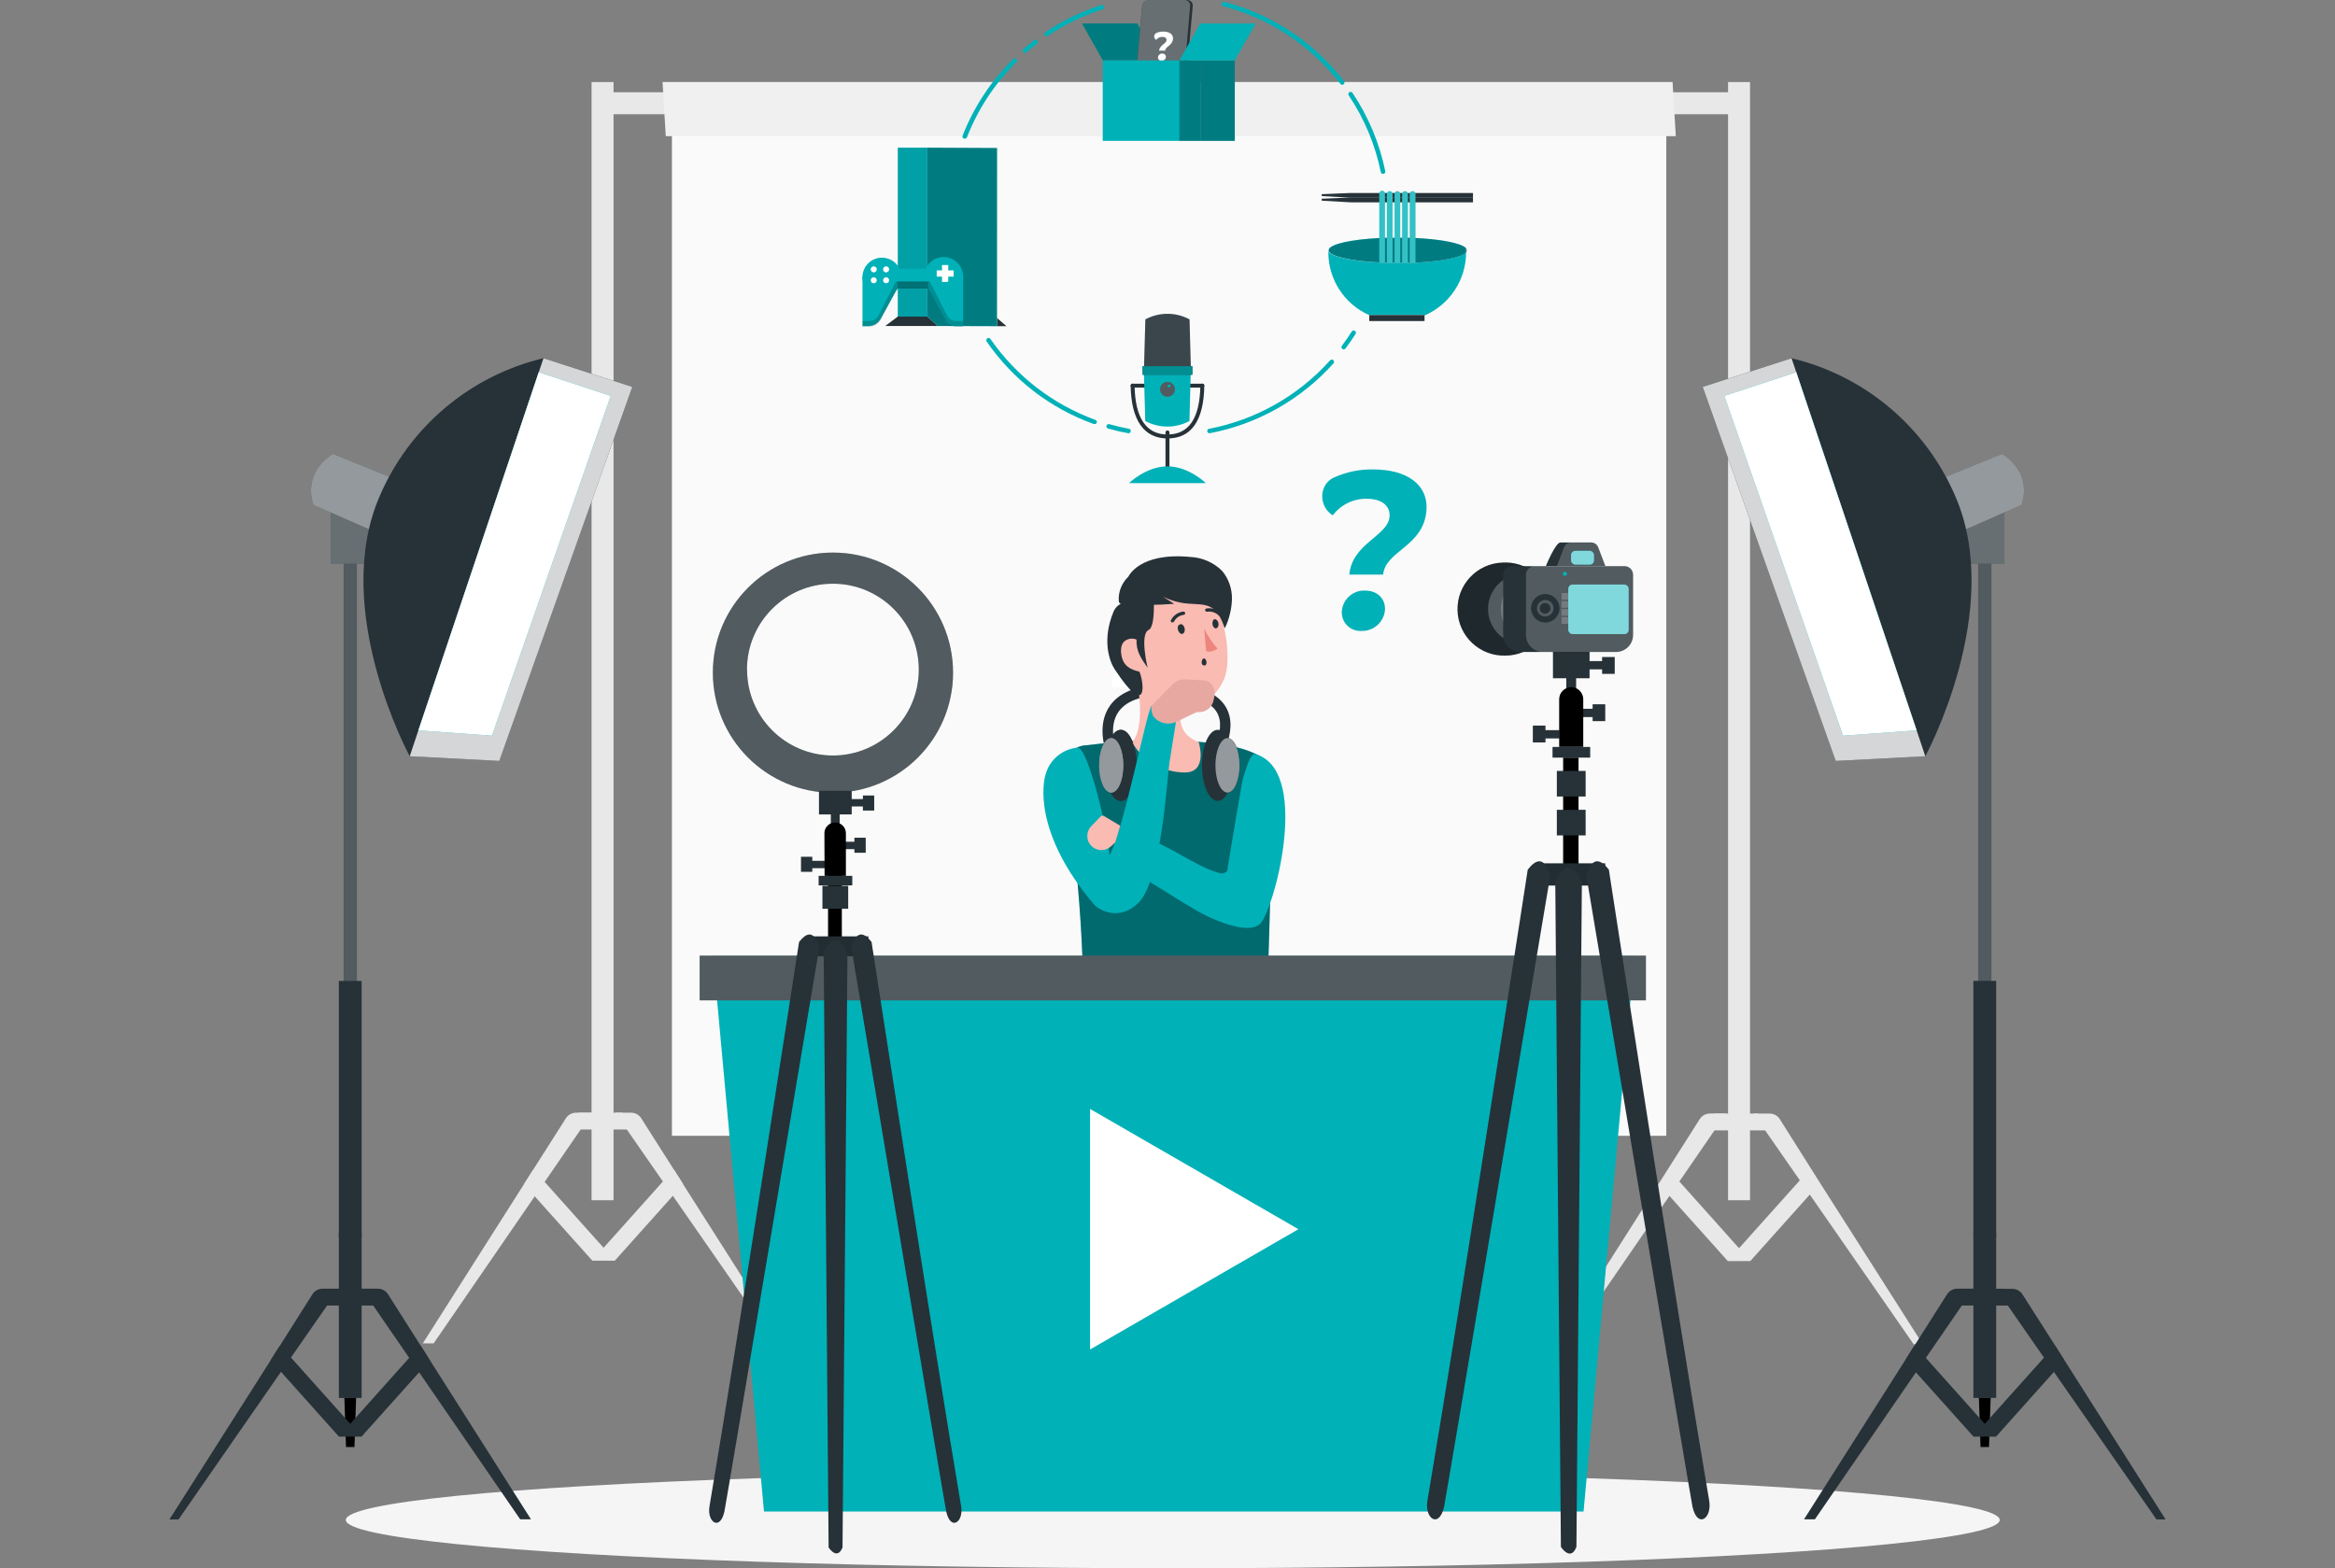 <?xml version="1.0" encoding="UTF-8"?>
<svg id="Layer_2" data-name="Layer 2" xmlns="http://www.w3.org/2000/svg" viewBox="0 0 921.39 618.9">
  <rect x="0" y="0" width="921.39" height="618.9" fill="#808080" stroke="none"/>
  <defs>
    <style>
      .cls-1 {
        opacity: 0;
      }

      .cls-1, .cls-2, .cls-3, .cls-4, .cls-5, .cls-6, .cls-7, .cls-8, .cls-9, .cls-10, .cls-11, .cls-12, .cls-13, .cls-14, .cls-15, .cls-16, .cls-17, .cls-18, .cls-19, .cls-20 {
        stroke-width: 0px;
      }

      .cls-1, .cls-19 {
        fill: #00b1b8;
      }

      .cls-2 {
        opacity: .8;
      }

      .cls-2, .cls-3, .cls-7, .cls-8, .cls-11, .cls-13, .cls-17, .cls-20 {
        isolation: isolate;
      }

      .cls-2, .cls-8, .cls-11, .cls-12, .cls-13 {
        fill: #fff;
      }

      .cls-3, .cls-8 {
        opacity: .3;
      }

      .cls-4 {
        fill: #f9bbb2;
      }

      .cls-21, .cls-11 {
        opacity: .5;
      }

      .cls-5 {
        fill: #e6a8a1;
      }

      .cls-7, .cls-13, .cls-22 {
        opacity: .2;
      }

      .cls-9 {
        fill: #f5f5f5;
      }

      .cls-10 {
        fill: #f0f0f0;
      }

      .cls-14 {
        fill: #fafafa;
      }

      .cls-15 {
        fill: #263238;
      }

      .cls-23, .cls-20 {
        opacity: .1;
      }

      .cls-16 {
        fill: #ed847e;
      }

      .cls-17 {
        opacity: .4;
      }

      .cls-18 {
        fill: #e8e8e8;
      }
    </style>
  </defs>
  <g id="Layer_1-2" data-name="Layer 1">
    <g>
      <rect class="cls-1" width="921.39" height="618.9"/>
      <g>
        <g id="freepik--background-complete--inject-6">
          <rect class="cls-18" x="681.89" y="32.38" width="8.67" height="441.29"/>
          <polygon class="cls-18" points="674.08 446.09 676.43 439.46 693.65 439.46 698.38 446.09 674.08 446.09"/>
          <polygon class="cls-18" points="654.81 467.53 659.05 472.29 681.74 497.62 681.75 497.62 683.47 497.62 683.62 497.62 688.84 497.62 688.99 497.62 690.72 497.62 689.06 495.75 688.84 495.5 686.23 492.59 683.62 489.7 683.18 489.21 681.75 487.59 662.97 466.6 658.85 462.01 658.31 462.01 654.81 467.53"/>
          <polygon class="cls-18" points="717.64 467.53 713.53 472.12 690.72 497.62 681.74 497.62 681.75 497.61 683.4 495.74 683.62 495.5 686.23 492.59 688.84 489.7 689.28 489.19 690.72 487.57 709.61 466.49 713.61 462.01 714.13 462.01 717.64 467.53"/>
          <path class="cls-18" d="m758.72,530.49h-3.6l-40.39-58.2-3.94-5.65-14.27-20.55-4.59-6.63h6.38c1.62,0,3.12.82,3.99,2.19l12.94,20.52,3.5,5.54,39.99,62.79Z"/>
          <path class="cls-18" d="m614.25,530.49l56.47-88.85c.87-1.36,2.37-2.18,3.99-2.19h6.4l-62.57,91.03h-4.27Z"/>
          <rect class="cls-18" x="233.43" y="32.38" width="8.67" height="441.29"/>
          <polygon class="cls-18" points="226.02 445.75 228.38 439.12 245.6 439.12 250.33 445.75 226.02 445.75"/>
          <polygon class="cls-18" points="206.75 467.36 210.99 472.11 233.68 497.45 233.68 497.45 235.42 497.45 235.57 497.45 240.78 497.45 240.94 497.45 242.67 497.45 241 495.59 240.78 495.33 238.18 492.42 235.57 489.51 235.11 489.02 233.68 487.42 214.92 466.44 210.79 461.84 210.25 461.84 206.75 467.36"/>
          <polygon class="cls-18" points="269.58 467.36 265.47 471.96 242.67 497.45 233.68 497.45 233.68 497.44 235.35 495.57 235.57 495.33 238.18 492.42 240.78 489.51 241.22 489.02 242.67 487.41 261.55 466.3 265.56 461.84 266.08 461.84 269.58 467.36"/>
          <path class="cls-18" d="m309.5,530.16h-3.58l-40.39-58.2-3.92-5.65-14.26-20.55-4.59-6.63h6.28c1.62,0,3.12.82,3.99,2.19l13.04,20.52,3.5,5.54,39.94,62.79Z"/>
          <path class="cls-18" d="m166.83,530.16l56.47-88.85c.87-1.36,2.37-2.18,3.99-2.19h6.4l-62.57,91.03h-4.27Z"/>
          <rect class="cls-14" x="265.14" y="46.42" width="392.38" height="401.82"/>
          <rect class="cls-18" x="239.17" y="36.41" width="445.66" height="8.67"/>
          <polygon class="cls-10" points="659.99 32.37 261.44 32.37 262.71 53.74 661.27 53.74 659.99 32.37"/>
        </g>
        <g id="freepik--Shadow--inject-6">
          <ellipse id="freepik--path--inject-6" class="cls-9" cx="462.78" cy="599.85" rx="326.32" ry="19.05"/>
        </g>
        <g id="freepik--Character--inject-6">
          <polygon class="cls-19" points="457.56 216.56 457.37 216.57 457.37 216.56 457.56 216.56"/>
          <path class="cls-12" d="m441.96,262.67c-1.8,2.39-3.87,5.91-2.98,8.6h16.16l2.24-15.77h-12.39v.4c-.44,2.47-1.48,4.79-3.03,6.77Z"/>
          <path class="cls-12" d="m479.72,262.67c1.8,2.39,3.89,5.91,2.98,8.6h-16.29l-2.1-15.77h12.39v.4c.44,2.47,1.48,4.79,3.03,6.77Z"/>
          <path class="cls-15" d="m441.33,239.46c-.61.64-1.03,1.43-1.23,2.29-.19.89.23,1.79,1.03,2.22.9.26,1.88,0,2.52-.69,2.32-1.95,3-5.22,3.52-8.21,0,0-2.73,1.43-2.95,1.68-1.06.79-2.03,1.7-2.89,2.71Z"/>
          <path class="cls-19" d="m481.84,293.64c-19.91-2.32-33.88-1.8-53.86.54h-.3c-5.29.89-8.85,5.9-7.96,11.19,0,0,0,0,0,0,5.64,34.24,8.27,68.91,7.84,103.61l72.22-1.35c.5-33.85,3.37-85.38.88-101.13,3.55-8.31-11.85-11.68-18.82-12.86Z"/>
          <path class="cls-17" d="m481.84,293.64c-19.91-2.32-33.88-1.8-53.86.54h-.3c-5.29.89-8.85,5.9-7.96,11.19,0,0,0,0,0,0,5.64,34.24,8.27,68.91,7.84,103.61l72.22-1.35c.5-33.85,3.37-85.38.88-101.13,3.55-8.31-11.85-11.68-18.82-12.86Z"/>
          <path class="cls-15" d="m479.61,302.04c0,5.94,2.14,10.75,4.76,10.75s4.75-4.81,4.75-10.75-2.12-10.74-4.75-10.74-4.76,4.81-4.76,10.74Z"/>
          <path class="cls-15" d="m436.55,296.82c-.19-.42-4.09-10.57,1.48-18.38,4.24-5.97,12.69-8.72,25.08-8.18,9.93.45,16.68,3.1,20.04,7.89,4.04,5.74,1.94,12.54,1.14,15.15l-.08.3-3.94-1.23.1-.32c.69-2.22,2.29-7.44-.57-11.53-2.61-3.69-8.28-5.76-16.83-6.13-10.91-.49-18.16,1.68-21.56,6.45-4.27,6.01-1.03,14.39-.99,14.47l-3.87,1.5Z"/>
          <path class="cls-15" d="m474.29,302.04c0,7.76,2.78,14.04,6.21,14.04s6.21-6.28,6.21-14.04-2.78-14.02-6.21-14.02-6.21,6.28-6.21,14.02Z"/>
          <path class="cls-15" d="m448.49,302.04c0,7.76-2.78,14.04-6.21,14.04s-6.19-6.28-6.19-14.04,2.78-14.02,6.19-14.02,6.21,6.28,6.21,14.02Z"/>
          <path class="cls-15" d="m448.49,302.04c0,7.76-2.78,14.04-6.21,14.04s-6.19-6.28-6.19-14.04,2.78-14.02,6.19-14.02,6.21,6.28,6.21,14.02Z"/>
          <path class="cls-15" d="m443.25,302.04c0,5.94-2.14,10.75-4.76,10.75s-4.76-4.81-4.76-10.75,2.14-10.74,4.76-10.74,4.76,4.81,4.76,10.74Z"/>
          <path class="cls-15" d="m443.25,302.04c0,5.94-2.14,10.75-4.76,10.75s-4.76-4.81-4.76-10.75,2.14-10.74,4.76-10.74,4.76,4.81,4.76,10.74Z"/>
          <g class="cls-21">
            <path class="cls-12" d="m443.25,302.04c0,5.94-2.14,10.75-4.76,10.75s-4.76-4.81-4.76-10.75,2.14-10.74,4.76-10.74,4.76,4.81,4.76,10.74Z"/>
            <path class="cls-12" d="m443.25,302.04c0,5.94-2.14,10.75-4.76,10.75s-4.76-4.81-4.76-10.75,2.14-10.74,4.76-10.74,4.76,4.81,4.76,10.74Z"/>
          </g>
          <path class="cls-15" d="m479.61,302.04c0,5.94,2.14,10.75,4.76,10.75s4.75-4.81,4.75-10.75-2.12-10.74-4.75-10.74-4.76,4.81-4.76,10.74Z"/>
          <path class="cls-11" d="m479.61,302.04c0,5.94,2.14,10.75,4.76,10.75s4.75-4.81,4.75-10.75-2.12-10.74-4.75-10.74-4.76,4.81-4.76,10.74Z"/>
          <path class="cls-4" d="m447.04,292.75c-.67.89,6.97,12.1,20.52,12.1,9.22,0,5.47-11.97,5.47-11.97-6.73-2.58-7.74-7.3-7.2-12.84.14-1.55.38-3.09.74-4.61l-11.46-9.51-8.42-7.02c2.2,9.49,5.69,26.2.35,33.85Z"/>
          <path class="cls-7" d="m455.37,269.35c-.1,1.46-.05,2.93.17,4.38.54,4.36,6.23,8.89,10.5,9.74.15-1.55.39-3.09.74-4.61l-11.41-9.51Z"/>
          <path class="cls-4" d="m443.72,238.52c2.86-9.57,12.93-15,22.5-12.15,14.12,3.8,19.07,23.66,18.03,36.17-.64,9.85-9.15,17.31-19,16.67-3.61-.24-7.07-1.57-9.91-3.81-7.93-6.13-8.95-14.12-11.87-27.53-.73-3.08-.65-6.3.25-9.34Z"/>
          <path class="cls-15" d="m474.3,262.08c.24.42.72.64,1.19.54.38-.19.61-.59.59-1.01.03-.48-.09-.95-.35-1.35-.19-.25-.49-.49-.77-.4-.69.2-.98,1.67-.66,2.22Z"/>
          <path class="cls-4" d="m443.17,252.44c3.5-.88,7.25,3.15,8.75,6.21,1.68,3.37.54,6.88-3.27,6.21-2.93-.57-5.56-2.19-7.39-4.56-2.24-3.01-1.6-6.98,1.9-7.86Z"/>
          <path class="cls-15" d="m465.79,246.36c.74-.19,1.48.64,1.68,1.68s-.3,2.07-1.01,2.15-1.45-.74-1.68-1.85.27-1.82,1.01-1.99Z"/>
          <path class="cls-15" d="m479.35,244.36c.66,0,1.31.66,1.46,1.68s-.27,1.77-.91,1.92-1.3-.57-1.45-1.57.24-1.95.89-2.04Z"/>
          <path class="cls-16" d="m475.94,257.03c1.58.34,3.22-.05,4.48-1.06-2.1-2.37-3.87-5.01-5.25-7.86l.77,8.92Z"/>
          <path class="cls-15" d="m463.2,245.4c.73-1.47,2.14-2.5,3.77-2.74.36.02.67-.25.7-.61.02-.36-.25-.67-.61-.7-.06,0-.12,0-.18.01-2.06.25-3.87,1.51-4.81,3.37h0c-.18.3-.08.69.22.88.1.03.2.03.3,0,.23.05.47-.03.62-.2Z"/>
          <path class="cls-15" d="m481.81,242.88c.25-.25.25-.65,0-.9,0,0,0,0,0,0-1.52-1.49-3.65-2.18-5.76-1.85h0c-.35.07-.57.41-.49.76,0,0,0,0,0,.01.08.35.42.57.77.5,1.69-.24,3.4.32,4.61,1.53.16.14.38.2.59.15.11-.04.2-.11.27-.2Z"/>
          <path class="cls-15" d="m455.35,238.42c0-.75-.62-1.36-1.38-1.35-.1,0-.21.01-.31.04l-8.99.5c-2.35.15-4.4,1.63-5.28,3.8-4.66,11.29-1.57,19.62.45,22.7,13.46,20.38,11.53,4.75,9.76.96-3.72-.88-5.96-2.27-6.87-5.5-.57-2.1-.69-5.05.93-6.45,1.34-1.12,3.2-1.4,4.81-.72-.2,4.43,1.68,7.3,4.38,11.12,0,0-3.2-13.19.37-14.89,2.05-.99,2.1-6.95,2.12-10.22Z"/>
          <path class="cls-15" d="m445.25,227.58c-2.58,2.45-3.97,5.9-3.8,9.46.01.39.16.77.42,1.06.31.24.7.36,1.09.34,6.78.44,13.59.39,20.36-.15l-4.53-2.91c3.15,1.6,6.58,2.57,10.1,2.84,3.2.27,6.73,0,9.36,1.68s3.96,5.05,5.05,8.08c1.74-3.62,2.71-7.56,2.83-11.58.08-4.03-1.28-7.96-3.85-11.07-3.33-3.32-7.77-5.29-12.47-5.52-20.31-1.99-24.56,7.78-24.56,7.78Z"/>
          <path class="cls-19" d="m412.71,305.25c-1.28,3.6-4.93,23.56,18.98,51.69,1.97,2.31,10.25,6.83,17.72-.84,9-9.27,11.18-49.67,12.03-54.97s1.78-11.26,2.61-16.38c-8.94,1.03-7.69-3.52-9.66-6.23-2,2.54-11.18,49.88-16.63,59.09.17-6.13-8.26-43.17-12.66-42.55-5.81.58-10.7,4.6-12.4,10.18Z"/>
          <path class="cls-4" d="m440.09,332.35c.64-1.78,1.16-3.74,1.95-6.48l-6.51-3.89c-.43-.17-.92-.06-1.25.27l-3.48,3.58c-1.63,1.57-2.18,3.95-1.41,6.08,1.1,2.87,4.32,4.31,7.2,3.21.64-.25,1.23-.61,1.74-1.07l1.85-1.68h0l-.08-.02Z"/>
          <path class="cls-19" d="m490.43,307.39c-.4,1.38-6.38,37.03-6.16,36.29-1.48,1.68-3.11.84-4.19.52-8.33-2.49-18.87-10.54-27.2-13.03-1.14-.34-2.58-.62-3.37.24-.44.56-.68,1.24-.71,1.95-.3,2.27-1.55,6.73-1.85,8.95-.12.52-.08,1.06.12,1.55.25.37.6.67,1.01.86,10.3,5.94,14.34,8.99,24.62,14.95,4.48,2.58,19.44,9.69,24.52,4.91,5.37-5.05,19.59-57.79-.24-66.4-2.12-.91-3.15-2.44-6.56,9.21Z"/>
          <path class="cls-5" d="m479.05,275.55c-.08.32-.15.64-.2.94-.59,2.72-3.04,4.63-5.82,4.53h-.67c-.47.1-4.68,2.15-7.94,3.74-3.26,1.64-7.23.72-9.42-2.2-.53-1.2-.76-2.5-.69-3.8,0-.25,5.2-5.42,8.42-8.7,1.43-1.42,3.41-2.13,5.42-1.94,1.68.17,4.95.22,6.95.42,3.5.29,4.68,3.65,3.97,7.02Z"/>
          <path class="cls-19" d="m548.31,203.92c.37-4.34-3.18-7.09-8.94-7.09-5.28-.1-10.28,2.34-13.46,6.55h0c-5.62-3.47-5.59-12.07.37-14.89,4.88-2.22,10.19-3.33,15.55-3.23,13.26,0,21.88,5.92,21.04,16.36-1.25,14.15-16.24,15.75-17.07,25.13h-13.36c1.16-12.39,15.2-15.15,15.87-22.82Zm-18.8,37.03c.49-4.64,4.51-8.09,9.17-7.88,4.95,0,8.2,3.37,7.81,7.88-.51,4.67-4.51,8.16-9.21,8.04-4.03.27-7.53-2.77-7.8-6.81-.03-.43-.02-.86.03-1.29v.05Z"/>
          <polygon class="cls-19" points="624.87 596.52 301.47 596.52 281.36 377.32 645 377.32 624.87 596.52"/>
          <rect class="cls-15" x="276.08" y="377.13" width="373.4" height="17.65"/>
          <rect class="cls-13" x="276.08" y="377.13" width="373.4" height="17.65"/>
          <polygon class="cls-12" points="512.36 485.1 430.14 437.64 430.14 532.56 512.36 485.1"/>
        </g>
        <g id="freepik--Lamps--inject-6">
          <polygon class="cls-6" points="778.7 486.67 781.52 571.07 784.86 571.07 787.68 486.67 778.7 486.67"/>
          <polygon class="cls-15" points="771.04 515.21 773.39 508.58 790.61 508.58 795.34 515.21 771.04 515.21"/>
          <polygon class="cls-15" points="751.77 536.82 756.01 541.58 778.7 566.91 778.7 566.91 780.43 566.91 780.58 566.91 785.8 566.91 785.95 566.91 787.68 566.91 786.02 565.06 785.8 564.81 783.19 561.9 780.58 558.99 780.14 558.5 778.7 556.88 759.93 535.89 755.81 531.3 755.27 531.3 751.77 536.82"/>
          <polygon class="cls-15" points="814.59 536.82 810.49 541.41 787.68 566.91 778.7 566.91 778.7 566.9 780.36 565.04 780.58 564.81 783.19 561.9 785.8 558.99 786.24 558.48 787.68 556.86 806.57 535.78 810.57 531.3 811.09 531.3 814.59 536.82"/>
          <rect class="cls-15" x="780.58" y="201.29" width="5.22" height="350.39"/>
          <rect class="cls-13" x="780.58" y="222.53" width="5.22" height="329.15"/>
          <path class="cls-15" d="m854.52,599.63h-3.58l-40.44-58.17-3.92-5.64-14.29-20.57-4.59-6.61h6.38c1.62-.01,3.13.82,3.99,2.19l13.11,20.53,3.5,5.52,39.85,62.74Z"/>
          <path class="cls-15" d="m711.86,599.61l56.47-88.85c.87-1.36,2.37-2.18,3.99-2.19h6.4l-62.57,91.03h-4.27Z"/>
          <rect class="cls-15" x="775.45" y="201.29" width="15.5" height="21.24"/>
          <rect class="cls-8" x="775.45" y="201.29" width="15.5" height="21.24"/>
          <path class="cls-15" d="m765.89,188.92l24.1-9.8c3.35,1.97,5.99,4.95,7.56,8.52,1.46,3.74,1.5,7.88.13,11.65l-23.04,10.1-8.75-20.47Z"/>
          <path class="cls-11" d="m765.89,188.92l24.1-9.8c3.35,1.97,5.99,4.95,7.56,8.52,1.46,3.74,1.5,7.88.13,11.65l-23.04,10.1-8.75-20.47Z"/>
          <path class="cls-15" d="m759.73,298.45s31.3-57.58,11.9-102.45c-11.69-27.43-35.68-47.7-64.68-54.63l-.52.17,53,156.92.3-.02Z"/>
          <polygon class="cls-15" points="706.95 141.38 671.89 152.69 724.37 300.3 759.73 298.45 706.95 141.38"/>
          <polygon class="cls-2" points="706.95 141.38 671.89 152.69 724.37 300.3 759.73 298.45 706.95 141.38"/>
          <polygon class="cls-19" points="708.8 146.9 680.42 156.25 727.26 290.32 756.29 288.24 708.8 146.9 708.8 146.9"/>
          <polygon class="cls-12" points="708.8 146.9 680.42 156.25 727.26 290.32 756.29 288.24 708.8 146.9 708.8 146.9"/>
          <rect class="cls-15" x="778.7" y="387.1" width="8.99" height="164.57"/>
          <polygon class="cls-6" points="142.7 486.67 139.87 571.07 136.54 571.07 133.71 486.67 142.7 486.67"/>
          <polygon class="cls-15" points="150.36 515.21 147.98 508.58 130.78 508.58 126.05 515.21 150.36 515.21"/>
          <polygon class="cls-15" points="169.61 536.82 165.39 541.58 142.7 566.91 142.68 566.91 140.96 566.91 140.81 566.91 135.6 566.91 135.43 566.91 133.71 566.91 135.38 565.06 135.6 564.81 138.2 561.9 140.81 558.99 141.25 558.5 142.68 556.88 161.46 535.89 165.59 531.3 166.11 531.3 169.61 536.82"/>
          <polygon class="cls-15" points="106.78 536.82 110.89 541.41 133.71 566.91 142.7 566.91 142.68 566.9 141.03 565.04 140.81 564.81 138.2 561.9 135.6 558.99 135.16 558.48 133.71 556.86 114.83 535.78 110.82 531.3 110.28 531.3 106.78 536.82"/>
          <rect class="cls-15" x="135.6" y="201.29" width="5.22" height="350.39"/>
          <rect class="cls-13" x="135.6" y="222.53" width="5.22" height="329.15"/>
          <path class="cls-15" d="m66.88,599.63h3.58l40.39-58.22,3.94-5.64,14.29-20.57,4.59-6.61h-6.4c-1.62,0-3.13.82-3.99,2.19l-13.01,20.58-3.5,5.52-39.9,62.74Z"/>
          <path class="cls-15" d="m209.53,599.61l-56.43-88.85c-.86-1.37-2.37-2.19-3.99-2.19h-6.41l62.57,91.03h4.26Z"/>
          <rect class="cls-15" x="130.46" y="201.29" width="15.5" height="21.24"/>
          <rect class="cls-8" x="130.46" y="201.29" width="15.5" height="21.24"/>
          <path class="cls-15" d="m155.49,188.92l-24.08-9.8c-3.35,1.97-5.99,4.95-7.56,8.52-1.46,3.74-1.5,7.88-.13,11.65l23.04,10.1,8.73-20.47Z"/>
          <path class="cls-11" d="m155.49,188.92l-24.08-9.8c-3.35,1.97-5.99,4.95-7.56,8.52-1.46,3.74-1.5,7.88-.13,11.65l23.04,10.1,8.73-20.47Z"/>
          <path class="cls-15" d="m161.67,298.45s-31.3-57.58-11.93-102.45c11.69-27.43,35.68-47.7,64.68-54.63l.5.17-52.95,156.92-.3-.02Z"/>
          <polygon class="cls-15" points="214.45 141.38 249.5 152.69 197.03 300.3 161.67 298.45 214.45 141.38"/>
          <polygon class="cls-2" points="214.45 141.38 249.5 152.69 197.03 300.3 161.67 298.45 214.45 141.38"/>
          <polygon class="cls-19" points="212.58 146.9 240.97 156.25 194.13 290.32 165.1 288.24 212.58 146.9 212.58 146.9"/>
          <polygon class="cls-12" points="212.58 146.9 240.97 156.25 194.13 290.32 165.1 288.24 212.58 146.9 212.58 146.9"/>
          <rect class="cls-15" x="133.71" y="387.12" width="8.99" height="164.57"/>
          <path class="cls-15" d="m281.29,265.45c0,26.17,21.2,47.4,47.38,47.41,26.17,0,47.4-21.2,47.41-47.38,0-26.17-21.2-47.4-47.38-47.41h-.02c-26.17,0-47.38,21.19-47.39,47.36v.02Zm13.46-1.19c0-18.72,15.18-33.9,33.9-33.9s33.9,15.18,33.9,33.9-15.18,33.9-33.9,33.9c-18.72-.02-33.88-15.21-33.86-33.93h0l-.03.03Z"/>
          <g class="cls-22">
            <path class="cls-12" d="m281.29,265.45c0,26.17,21.2,47.4,47.38,47.41,26.17,0,47.4-21.2,47.41-47.38,0-26.17-21.2-47.4-47.38-47.41h-.02c-26.17,0-47.38,21.19-47.39,47.36v.02Zm13.46-1.19c0-18.72,15.18-33.9,33.9-33.9s33.9,15.18,33.9,33.9-15.18,33.9-33.9,33.9c-18.72-.02-33.88-15.21-33.86-33.93h0l-.03.03Z"/>
          </g>
          <rect class="cls-15" x="337.15" y="330.6" width="4.46" height="5.94"/>
          <rect class="cls-15" x="332.19" y="332.2" width="8.04" height="2.91"/>
          <rect class="cls-15" x="316.07" y="338.12" width="4.46" height="5.94"/>
          <rect class="cls-15" x="317.45" y="339.72" width="8.04" height="2.91"/>
          <rect class="cls-15" x="340.5" y="313.94" width="4.46" height="5.94"/>
          <rect class="cls-15" x="335.54" y="315.35" width="8.04" height="2.91"/>
          <rect class="cls-6" x="326.75" y="331.27" width="5.44" height="67.02"/>
          <rect class="cls-15" x="324.53" y="349.6" width="10.17" height="9.04"/>
          <rect class="cls-15" x="327.85" y="319.78" width="3.48" height="10.82"/>
          <path class="cls-6" d="m325.37,345.65h8.42v-16.83c0-2.34-1.9-4.24-4.24-4.24h0c-2.34,0-4.24,1.9-4.24,4.24h0l.07,16.83Z"/>
          <rect class="cls-15" x="323.03" y="345.65" width="13.28" height="3.77"/>
          <rect class="cls-15" x="323.17" y="312.1" width="12.91" height="9.31"/>
          <rect class="cls-15" x="318.37" y="369.54" width="24.29" height="7.84"/>
          <rect class="cls-20" x="318.37" y="369.54" width="24.29" height="7.84"/>
          <path class="cls-15" d="m334.41,376.18s-4.51-11.18-9.39,0l1.95,234.51s3.37,5.32,5.49,0l1.95-234.51Z"/>
          <path class="cls-15" d="m343.92,371.75s23.83,154.84,35.34,222.66c1.08,6.29-4.14,9.98-5.89,2.07-.69-3.11-37.38-222.28-37.38-222.28,0,0,1.85-10.3,7.93-2.46Z"/>
          <path class="cls-15" d="m315.31,371.75s-23.83,154.84-35.34,222.66c-1.08,6.29,4.14,9.98,5.89,2.07.69-3.11,37.38-222.28,37.38-222.28,0,0-1.83-10.3-7.93-2.46Z"/>
        </g>
        <g id="freepik--Camera--inject-6">
          <path class="cls-15" d="m594.05,221.98c2.52,0,5.01.53,7.32,1.53l4.41,1.95c8.22,3.02,12.43,12.14,9.4,20.36-1.6,4.36-5.04,7.8-9.4,9.4l-4.41,1.94c-2.3,1.03-4.8,1.56-7.32,1.57-10.14.31-18.6-7.66-18.91-17.8-.31-10.14,7.66-18.6,17.8-18.91.37-.01.74-.01,1.11,0v-.03Z"/>
          <path class="cls-7" d="m594.05,221.98c2.52,0,5.01.53,7.32,1.53l4.41,1.95c8.22,3.02,12.43,12.14,9.4,20.36-1.6,4.36-5.04,7.8-9.4,9.4l-4.41,1.94c-2.3,1.03-4.8,1.56-7.32,1.57-10.14.31-18.6-7.66-18.91-17.8-.31-10.14,7.66-18.6,17.8-18.91.37-.01.74-.01,1.11,0v-.03Z"/>
          <path class="cls-15" d="m600.6,226.44h18.23c7.67-.27,14.11,5.74,14.38,13.41.27,7.67-5.74,14.11-13.41,14.38-.32.01-.65.01-.97,0h-18.23c-7.67-.27-13.68-6.7-13.41-14.38.25-7.3,6.11-13.16,13.41-13.41Z"/>
          <path class="cls-13" d="m600.6,226.44h18.23c7.67-.27,14.11,5.74,14.38,13.41.27,7.67-5.74,14.11-13.41,14.38-.32.01-.65.01-.97,0h-18.23c-7.67-.27-13.68-6.7-13.41-14.38.25-7.3,6.11-13.16,13.41-13.41Z"/>
          <path class="cls-13" d="m605.66,226.44h4.33c-7.67-.27-14.11,5.74-14.38,13.41-.27,7.67,5.74,14.11,13.41,14.38.32.01.65.01.97,0h-4.33c-7.67-.27-13.68-6.7-13.41-14.38.25-7.3,6.11-13.16,13.41-13.41Z"/>
          <path class="cls-15" d="m615.75,214.08h12.12c1.22,0,2.32.76,2.76,1.9l2.84,7.42h-23.48s3.77-9.32,5.76-9.32Z"/>
          <path class="cls-13" d="m619.95,214.08h7.91c1.22,0,2.32.76,2.76,1.9l2.84,7.42h-19.12l2.84-7.42c.43-1.15,1.53-1.9,2.76-1.9Z"/>
          <path class="cls-15" d="m637.66,257.3h-37.77c-3.72,0-6.73-3.01-6.73-6.73v-23.76c0-1.86,1.51-3.37,3.37-3.37h44.5c1.86,0,3.37,1.51,3.37,3.37v23.76c0,3.72-3.01,6.73-6.73,6.73Z"/>
          <path class="cls-13" d="m637.66,257.3h-28.78c-3.72,0-6.73-3.01-6.73-6.73v-23.76c0-1.86,1.51-3.37,3.37-3.37h35.51c1.86,0,3.37,1.51,3.37,3.37v23.76c0,3.72-3.01,6.73-6.73,6.73Z"/>
          <rect class="cls-19" x="618.84" y="230.69" width="23.83" height="19.56" rx="1.68" ry="1.68"/>
          <rect class="cls-11" x="618.84" y="230.69" width="23.83" height="19.56" rx="1.68" ry="1.68"/>
          <rect class="cls-19" x="619.94" y="217.38" width="9.05" height="5.45" rx="1.68" ry="1.68"/>
          <rect class="cls-11" x="619.94" y="217.38" width="9.05" height="5.45" rx="1.68" ry="1.68"/>
          <rect class="cls-13" x="616.2" y="234.04" width="2.64" height="2.64"/>
          <rect class="cls-13" x="616.2" y="237.21" width="2.64" height="2.64"/>
          <rect class="cls-13" x="616.2" y="240.37" width="2.64" height="2.64"/>
          <rect class="cls-13" x="616.2" y="243.54" width="2.64" height="2.64"/>
          <path class="cls-15" d="m604.15,240.05c0,3.1,2.52,5.62,5.62,5.62,3.1,0,5.62-2.52,5.62-5.62s-2.52-5.62-5.62-5.62h0c-3.1,0-5.62,2.52-5.62,5.62Zm2.36,0c0-1.8,1.44-3.27,3.25-3.28s3.27,1.44,3.28,3.25c0,1.8-1.44,3.27-3.25,3.28,0,0-.01,0-.02,0-1.79.04-3.28-1.39-3.31-3.18,0-.02,0-.05,0-.07h.05Z"/>
          <path class="cls-15" d="m607.6,240.05c0,1.15.93,2.09,2.09,2.09s2.09-.93,2.09-2.09-.93-2.09-2.09-2.09-2.09.93-2.09,2.09h0Z"/>
          <path class="cls-19" d="m616.7,226.44c0,.46.37.82.82.82.45,0,.81-.36.81-.81,0,0,0-.01,0-.02,0-.44-.34-.8-.77-.81-.01,0-.02,0-.03,0-.45,0-.82.34-.82.79,0,0,0,.01,0,.02Z"/>
          <rect class="cls-15" x="628.45" y="277.94" width="4.98" height="6.65"/>
          <rect class="cls-15" x="622.88" y="279.72" width="9" height="3.27"/>
          <rect class="cls-15" x="604.86" y="286.35" width="4.98" height="6.65"/>
          <rect class="cls-15" x="606.39" y="288.15" width="9" height="3.27"/>
          <rect class="cls-15" x="632.19" y="259.29" width="4.98" height="6.65"/>
          <rect class="cls-15" x="626.63" y="260.89" width="9" height="3.27"/>
          <rect class="cls-6" x="616.81" y="298.98" width="6.08" height="49.09"/>
          <rect class="cls-15" x="606.27" y="340.71" width="27.15" height="8.77"/>
          <rect class="cls-20" x="606.27" y="340.71" width="27.15" height="8.77"/>
          <path class="cls-15" d="m624.21,348.1s-5.05-12.49-10.5,0l2.22,262.37s3.84,5.96,6.13,0l2.15-262.37Z"/>
          <path class="cls-15" d="m634.85,343.17s26.66,173.2,39.6,249.09c1.19,7.05-4.65,11.16-6.61,2.31-.76-3.52-41.81-248.65-41.81-248.65,0,0,2.02-11.46,8.82-2.74Z"/>
          <path class="cls-15" d="m602.85,343.17s-26.68,173.2-39.6,249.09c-1.19,7.05,4.63,11.16,6.6,2.31.77-3.47,41.81-248.6,41.81-248.6,0,0-2.02-11.51-8.8-2.79Z"/>
          <rect class="cls-15" x="614.33" y="319.59" width="11.36" height="10.1"/>
          <rect class="cls-15" x="614.33" y="304.24" width="11.36" height="10.1"/>
          <rect class="cls-15" x="618.05" y="265.85" width="3.89" height="12.1"/>
          <path class="cls-6" d="m615.26,294.77h9.49v-18.82c0-2.62-2.12-4.75-4.75-4.75h0c-2.62,0-4.75,2.12-4.75,4.75h0v18.82Z"/>
          <rect class="cls-15" x="612.63" y="294.78" width="14.86" height="4.21"/>
          <rect class="cls-15" x="612.8" y="257.25" width="14.44" height="10.42"/>
        </g>
        <g id="freepik--Content--inject-6">
          <path class="cls-19" d="m431.94,167.35h-.3c-17.18-6.15-31.98-17.55-42.31-32.58-.27-.41-.17-.96.24-1.25.4-.28.96-.19,1.24.22,0,0,0,0,0,0,10.17,14.69,24.65,25.86,41.44,31.98.46.17.71.68.54,1.14h0c-.16.32-.49.51-.84.49Z"/>
          <path class="cls-19" d="m445.52,171h-.17c-2.73-.49-5.43-1.12-8.1-1.88-.48-.14-.75-.63-.62-1.11.14-.47.63-.74,1.11-.61,0,0,0,0,0,0,2.59.74,5.27,1.36,7.93,1.85.45.2.65.73.46,1.18-.11.25-.34.44-.61.51v.07Z"/>
          <path class="cls-19" d="m477.06,170.95c-.48-.12-.77-.6-.66-1.08.07-.27.25-.49.51-.61,18.52-3.51,35.37-13.02,47.95-27.05.33-.37.9-.4,1.26-.07.37.33.4.9.07,1.26-12.84,14.33-30.05,24.03-48.96,27.6l-.17-.07Z"/>
          <path class="cls-19" d="m530.23,137.89c-.19,0-.38-.07-.54-.19-.39-.3-.47-.87-.17-1.26,1.36-1.8,2.66-3.69,3.87-5.6.26-.42.82-.54,1.24-.28.42.26.54.82.28,1.24h0c-1.25,1.95-2.58,3.89-3.96,5.72-.17.23-.44.37-.72.37Z"/>
          <path class="cls-19" d="m545.75,68.65c-.42,0-.79-.29-.88-.71-2.21-10.83-6.5-21.12-12.66-30.29-.28-.4-.18-.94.22-1.22,0,0,.01,0,.02-.01.41-.28.96-.18,1.24.23,0,0,0,0,0,0,6.29,9.36,10.68,19.87,12.94,30.92.1.47-.2.94-.68,1.04-.01,0-.02,0-.03,0l-.19.03Z"/>
          <path class="cls-19" d="m529.64,33.46c-.28,0-.54-.13-.71-.35-11.61-15.07-27.9-25.86-46.3-30.66-.47-.13-.76-.62-.64-1.09.12-.48.61-.76,1.09-.64,0,0,0,0,0,0,18.79,4.9,35.42,15.92,47.26,31.3.3.39.23.95-.15,1.26-.16.12-.36.18-.56.19Z"/>
          <path class="cls-19" d="m413.04,14.34c-.49.05-.93-.31-.97-.8-.03-.36.16-.71.48-.88,6.76-4.55,14.12-8.13,21.88-10.62.45-.21.98-.01,1.18.43.21.45.01.98-.43,1.18-.06.03-.13.05-.19.06-7.6,2.45-14.83,5.95-21.46,10.4-.13.13-.31.2-.49.22Z"/>
          <path class="cls-19" d="m404.48,20.92c-.26,0-.5-.13-.67-.32-.34-.35-.34-.91,0-1.26,1.4-1.19,2.83-2.39,4.29-3.5.4-.3.96-.22,1.26.17.3.39.23.95-.15,1.25,0,0,0,0-.01.01-1.43,1.09-2.84,2.24-4.21,3.37-.13.15-.31.25-.5.29Z"/>
          <path class="cls-19" d="m380.68,54.72c-.11.02-.21.02-.32,0-.46-.18-.69-.7-.52-1.16,4.45-11.39,11.25-21.71,19.96-30.29.35-.35.92-.34,1.27,0,.35.35.34.92,0,1.27-8.54,8.42-15.2,18.55-19.54,29.72-.17.3-.5.47-.84.45Z"/>
          <g id="freepik--Podcast--inject-6">
            <path class="cls-15" d="m460.67,173.03c-9.27,0-14.29-7.2-14.52-20.84,0-.43.33-.78.76-.79h0c.43,0,.77.35.79.77.22,12.81,4.59,19.3,12.98,19.3s12.79-6.31,12.98-19.3c0-.43.36-.77.79-.77h0c.43,0,.77.36.77.79-.22,13.83-5.12,20.84-14.54,20.84Z"/>
            <path class="cls-15" d="m474.44,152.96h-27.52c-.42,0-.76-.32-.77-.74,0-.01,0-.02,0-.03,0-.43.35-.77.77-.77h27.52c.42,0,.77.35.77.77,0,.43-.35.77-.77.77Z"/>
            <path class="cls-15" d="m469.91,146.09h-18.51l.56-20.06.39-.19c5.23-2.66,11.42-2.66,16.65,0l.39.19.54,20.06Z"/>
            <g class="cls-23">
              <path class="cls-14" d="m469.91,146.09h-18.51l.56-20.06.39-.19c5.23-2.66,11.42-2.66,16.65,0l.39.19.54,20.06Z"/>
            </g>
            <path class="cls-19" d="m451.38,146.09h18.51l-.54,20.06-.39.2c-5.23,2.66-11.42,2.66-16.65,0l-.39-.2-.56-20.06Z"/>
            <rect class="cls-15" x="450.88" y="144.52" width="19.61" height="3.37"/>
            <rect class="cls-19" x="450.88" y="144.52" width="19.61" height="3.37"/>
            <rect class="cls-7" x="450.88" y="144.52" width="19.61" height="3.37"/>
            <path class="cls-15" d="m462.94,155.51c-1.01,1.25-2.85,1.44-4.1.42s-1.44-2.85-.42-4.1c1.01-1.24,2.83-1.44,4.08-.44,1.25.99,1.46,2.81.47,4.07-.01.01-.02.03-.03.04Z"/>
            <path class="cls-13" d="m463.6,153.68c0,1.62-1.29,2.94-2.91,2.95-1.62,0-2.94-1.29-2.95-2.91,0-1.62,1.29-2.94,2.91-2.95,0,0,.01,0,.02,0,1.61,0,2.92,1.3,2.93,2.91Z"/>
            <path class="cls-19" d="m461.93,152.32c-.06.35-.39.58-.73.53-.27-.04-.48-.26-.53-.53.06-.35.39-.58.73-.53.27.04.48.26.53.53Z"/>
            <path class="cls-15" d="m460.67,185.1c-.42,0-.77-.35-.77-.77v-13.77c.06-.43.47-.73.9-.67.35.05.62.32.67.67v13.77c0,.43-.36.77-.79.77Z"/>
            <path class="cls-19" d="m445.52,190.66s6.73-6.61,15.15-6.61,15.15,6.61,15.15,6.61h-30.29Z"/>
          </g>
          <g id="freepik--Game--inject-6">
            <rect class="cls-19" x="354.27" y="58.29" width="11.66" height="69.04"/>
            <rect class="cls-20" x="354.27" y="58.29" width="11.66" height="69.04"/>
            <polygon class="cls-15" points="370.09 128.65 349.32 128.65 354.27 124.93 365.93 124.93 370.09 128.65"/>
            <polygon class="cls-15" points="397.14 128.72 393.4 128.72 393.43 125.49 397.14 128.72"/>
            <polygon class="cls-19" points="393.43 58.42 393.4 128.72 370.09 128.65 365.93 124.93 365.93 58.29 393.43 58.42"/>
            <polygon class="cls-3" points="393.43 58.42 393.4 128.72 370.09 128.65 365.93 124.93 365.93 58.29 393.43 58.42"/>
            <path class="cls-19" d="m340.34,109.13v19.59h2.22c2.11-.02,4.05-1.19,5.05-3.05l6.5-11.92-13.77-4.63Z"/>
            <path class="cls-19" d="m355.73,109.38c0,4.26-3.43,7.72-7.69,7.73-4.26,0-7.72-3.43-7.73-7.69,0-4.26,3.43-7.72,7.69-7.73,0,0,.01,0,.02,0,4.25,0,7.7,3.44,7.71,7.69Z"/>
            <circle class="cls-19" cx="372.36" cy="109.13" r="7.69"/>
            <rect class="cls-12" x="371.72" y="104.59" width="2.46" height="6.68"/>
            <rect class="cls-12" x="369.62" y="106.71" width="6.68" height="2.46"/>
            <path class="cls-12" d="m345.97,106.29c0,.66-.52,1.2-1.18,1.21-.66,0-1.2-.52-1.21-1.18s.52-1.2,1.18-1.21c0,0,.01,0,.02,0,.65,0,1.19.51,1.19,1.16,0,0,0,.01,0,.02Z"/>
            <path class="cls-12" d="m350.85,106.29c0,.66-.52,1.2-1.18,1.21-.66,0-1.2-.52-1.21-1.18s.52-1.2,1.18-1.21c0,0,.01,0,.02,0,.65,0,1.19.52,1.19,1.18Z"/>
            <path class="cls-12" d="m345.97,110.61c0,.66-.53,1.19-1.19,1.19s-1.19-.53-1.19-1.19.53-1.19,1.19-1.19,1.19.53,1.19,1.19h0Z"/>
            <path class="cls-12" d="m350.85,110.61c0,.66-.53,1.19-1.19,1.19s-1.19-.53-1.19-1.19.53-1.19,1.19-1.19,1.19.53,1.19,1.19h0Z"/>
            <rect class="cls-19" x="352.34" y="106.07" width="15.82" height="7.69"/>
            <path class="cls-19" d="m380.05,109.13v19.59h-3.11c-1.57,0-3.02-.86-3.77-2.24l-6.93-12.72,13.82-4.63Z"/>
            <path class="cls-7" d="m340.34,126.67h2.83c1.46,0,2.8-.82,3.47-2.12l6.88-13.46h12.71v2.76h-12.05l-6.87,12.61c-.79,1.45-2.32,2.36-3.97,2.36h-3v-2.14Z"/>
            <path class="cls-7" d="m380.05,126.67h-2.83c-1.46,0-2.8-.82-3.47-2.12l-6.87-13.46h-12.72v2.76h12.05l6.87,12.61c.8,1.45,2.32,2.35,3.97,2.36h3v-2.14Z"/>
          </g>
          <g id="freepik--Eat--inject-6">
            <path class="cls-19" d="m578.52,99.59c0,10.85-6.47,20.65-16.44,24.93v-.19h-21.88c-9.76-4.37-16.04-14.07-16.04-24.76v-.66c.3,2.24,8.67,4.11,19.98,4.7l2.24.08h12.03c10.49-.56,18.43-2.14,20.11-4.11Z"/>
            <path class="cls-19" d="m578.52,99.59c-1.68,1.97-9.63,3.55-19.98,4.06h-12.03l-2.24-.08c-11.31-.59-19.67-2.46-19.98-4.7,0-.1,0-.2,0-.3.42-2.24,8.73-4.07,19.96-4.63.72,0,1.48,0,2.24-.1h9.78l2.26.08c10.23.49,18.13,2.04,19.93,3.99.05.59.07,1.14.07,1.68Z"/>
            <path class="cls-3" d="m578.9,98.83c0,.3-.13.58-.34.79-1.68,1.97-9.63,3.55-19.98,4.06h-12.03l-2.24-.08c-11.31-.59-19.67-2.46-19.98-4.7,0-.04,0-.09,0-.13-.02-.05-.02-.11,0-.17.42-2.24,8.73-4.07,19.96-4.63.72,0,1.48,0,2.24-.1h9.78l2.26.08c10.23.49,18.13,2.04,19.93,3.99.26.22.41.55.4.89Z"/>
            <polygon class="cls-15" points="521.55 77.37 521.55 76.63 532.92 76.16 581.24 76.16 581.24 78.04 532.92 78.04 521.55 77.37"/>
            <polygon class="cls-15" points="521.55 79.19 521.55 78.43 532.92 77.96 581.24 77.96 581.24 79.85 532.92 79.85 521.55 79.19"/>
            <path class="cls-19" d="m546.51,76.55v27.16l-2.24-.08v-27.08c-.08-.62.36-1.18.98-1.26.62-.08,1.18.36,1.26.98.01.09.01.18,0,.28Z"/>
            <path class="cls-19" d="m549.52,76.55v27.33h-2.26v-27.33c0-.62.51-1.13,1.13-1.12.62,0,1.12.5,1.12,1.12Z"/>
            <path class="cls-19" d="m552.53,76.55v27.33h-2.24v-27.33c0-.62.51-1.13,1.13-1.12.62,0,1.12.5,1.12,1.12h-.02Z"/>
            <path class="cls-19" d="m555.54,76.55v27.2h-2.26v-27.2c0-.62.51-1.13,1.13-1.12.62,0,1.12.5,1.12,1.12Z"/>
            <path class="cls-19" d="m558.54,76.55v27.1h-2.26v-27.1c0-.62.51-1.13,1.13-1.12.62,0,1.12.5,1.12,1.12Z"/>
            <g class="cls-22">
              <path class="cls-12" d="m552.53,76.55v27.33h-2.24v-27.33c0-.62.51-1.13,1.13-1.12.62,0,1.12.5,1.12,1.12h-.02Z"/>
            </g>
            <rect class="cls-15" x="540.31" y="124.33" width="21.81" height="2.37"/>
            <path class="cls-13" d="m545.39,75.42c-.62,0-1.13.5-1.13,1.13h0v27.08l2.24.08v-27.16c0-.62-.49-1.12-1.11-1.13Z"/>
            <g class="cls-22">
              <path class="cls-12" d="m549.52,76.55v27.33h-2.26v-27.33c0-.62.51-1.13,1.13-1.12.62,0,1.12.5,1.12,1.12Z"/>
            </g>
            <g class="cls-22">
              <path class="cls-12" d="m555.54,76.55v27.2h-2.26v-27.2c0-.62.51-1.13,1.13-1.12.62,0,1.12.5,1.12,1.12Z"/>
            </g>
            <g class="cls-22">
              <path class="cls-12" d="m558.54,76.55v27.1h-2.26v-27.1c0-.62.51-1.13,1.13-1.12.62,0,1.12.5,1.12,1.12Z"/>
            </g>
          </g>
          <g id="freepik--Unbox--inject-6">
            <polygon class="cls-19" points="426.94 9.26 435.17 23.78 435.22 23.85 457.07 23.85 448.84 9.31 448.79 9.26 426.94 9.26"/>
            <polygon class="cls-3" points="426.94 9.26 435.17 23.78 435.22 23.85 457.07 23.85 448.84 9.31 448.79 9.26 426.94 9.26"/>
            <path class="cls-15" d="m470.65,2.39l-2.83,31.67c-.14,1.33-1.25,2.35-2.59,2.37h-15.25c-1.18.03-2.16-.91-2.18-2.09,0-.09,0-.19.01-.28l2.84-31.67c.14-1.34,1.25-2.36,2.59-2.39h15.15c1.19-.06,2.2.85,2.27,2.04,0,.12,0,.24-.01.35Z"/>
            <path class="cls-8" d="m469.63,2.39l-2.76,31.67c-.14,1.33-1.25,2.35-2.59,2.37h-14.22c-1.18.03-2.16-.91-2.18-2.09,0-.09,0-.19.01-.28l2.78-31.67c.14-1.34,1.25-2.36,2.59-2.39h14.2c1.19-.02,2.17.93,2.18,2.12,0,.09,0,.18-.01.27Z"/>
            <path class="cls-12" d="m460.33,15.84c0-.79-.57-1.28-1.68-1.28-.95-.02-1.85.42-2.42,1.18h0c-.74-.42-1-1.37-.58-2.11.14-.24.34-.44.58-.58.88-.41,1.84-.61,2.81-.59,2.41,0,3.99,1.08,3.82,2.96-.24,2.58-2.95,2.86-3.1,4.56h-2.42c.39-2.26,2.88-2.74,3-4.14Zm-3.37,6.73c.08-.85.83-1.49,1.68-1.43.71-.07,1.35.45,1.42,1.16,0,.09,0,.18,0,.27-.11.84-.83,1.47-1.68,1.46-.73.07-1.38-.46-1.45-1.19,0-.1,0-.2,0-.3l.03.03Z"/>
            <rect class="cls-19" x="435.14" y="23.85" width="38.51" height="31.74"/>
            <rect class="cls-19" x="473.65" y="23.85" width="13.6" height="31.74"/>
            <rect class="cls-3" x="465.37" y="23.85" width="21.88" height="31.74"/>
            <polygon class="cls-19" points="495.51 9.26 487.26 23.78 487.23 23.85 465.37 23.85 473.61 9.31 473.65 9.26 495.51 9.26"/>
            <polygon class="cls-6" points="487.26 23.78 487.25 23.85 487.23 23.85 487.26 23.78"/>
            <polygon class="cls-6" points="473.65 9.26 473.61 9.31 473.63 9.26 473.65 9.26"/>
          </g>
        </g>
      </g>
    </g>
  </g>
</svg>